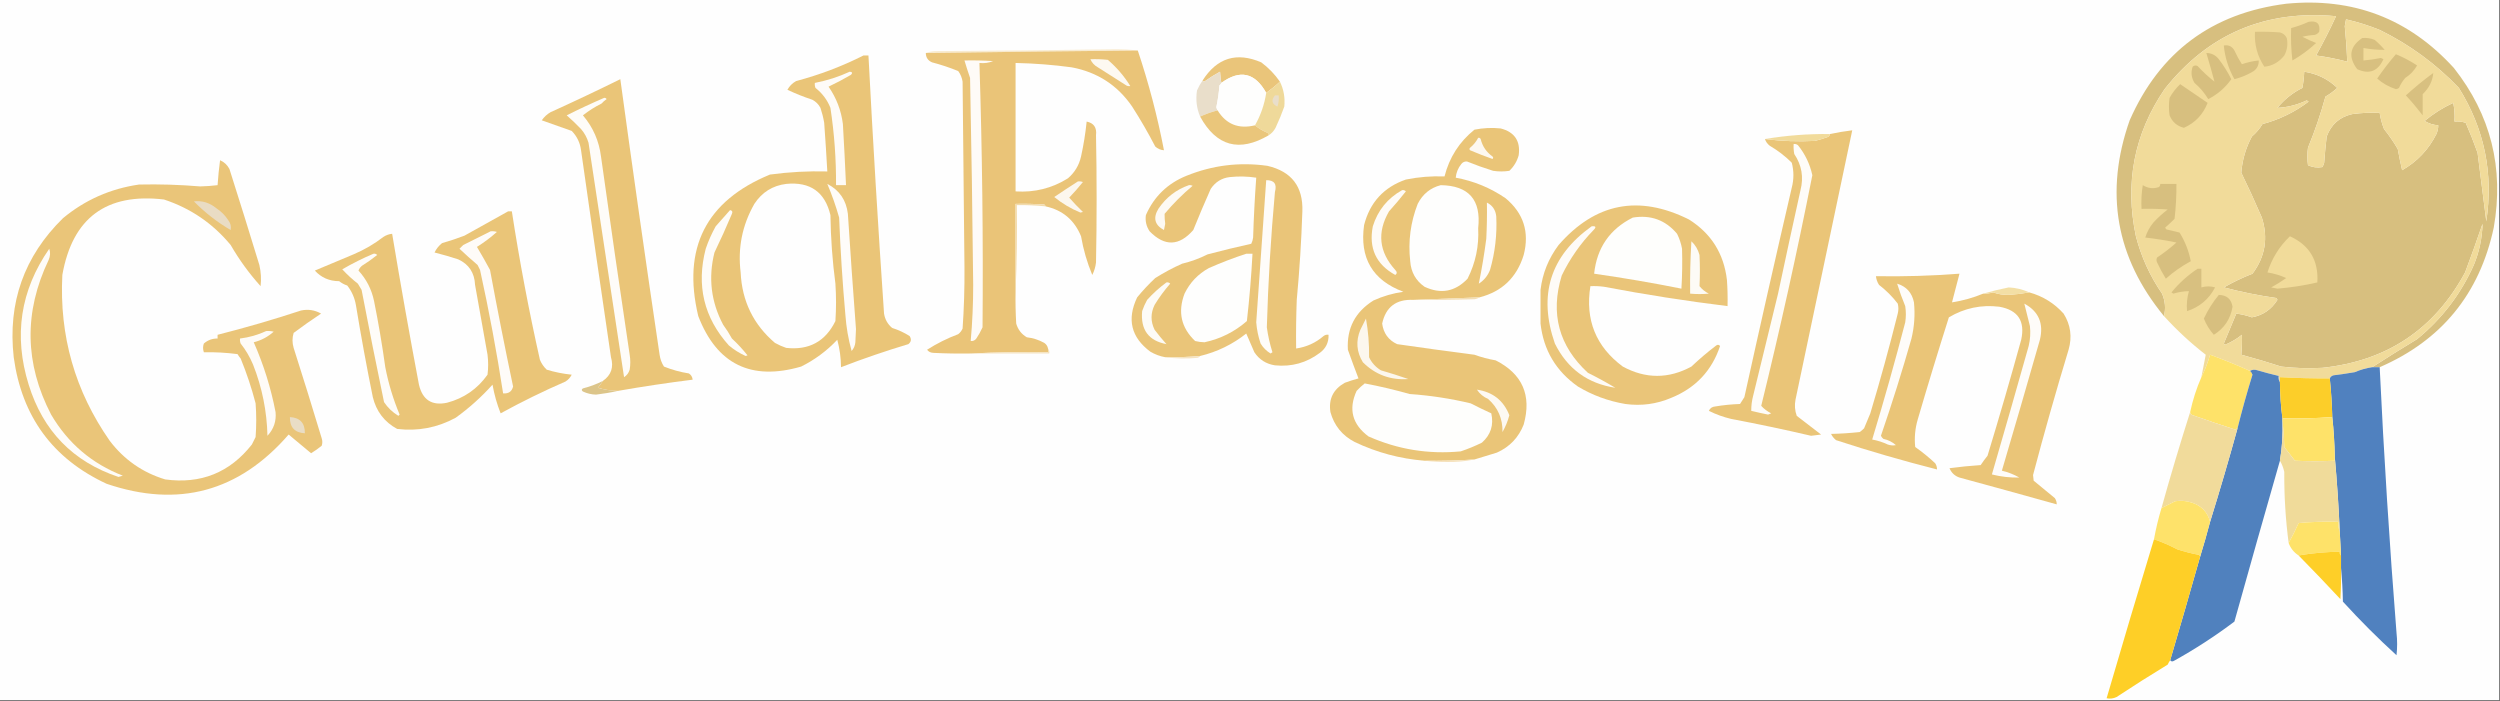 <?xml version="1.0" encoding="UTF-8"?>
<!DOCTYPE svg PUBLIC "-//W3C//DTD SVG 1.1//EN" "http://www.w3.org/Graphics/SVG/1.1/DTD/svg11.dtd">
<svg xmlns="http://www.w3.org/2000/svg" version="1.1" width="2005px" height="562px" style="shape-rendering:geometricPrecision; text-rendering:geometricPrecision; image-rendering:optimizeQuality; fill-rule:evenodd; clip-rule:evenodd" xmlns:xlink="http://www.w3.org/1999/xlink">
<rect width="100%" height="100%" fill="#333333" stroke="none"/>
<g><path style="opacity:1" fill="#fefefe" d="M -0.5,-0.5 C 667.833,-0.5 1336.17,-0.5 2004.5,-0.5C 2004.5,186.833 2004.5,374.167 2004.5,561.5C 1336.17,561.5 667.833,561.5 -0.5,561.5C -0.5,374.167 -0.5,186.833 -0.5,-0.5 Z"/></g>
<g><path style="opacity:1" fill="#d7bf7f" d="M 1908.5,294.5 C 1906.5,294.5 1904.5,294.5 1902.5,294.5C 1914.35,286.832 1926.35,279.332 1938.5,272C 1958.37,255.757 1973.54,235.924 1984,212.5C 1988.39,201.887 1990.72,190.887 1991,179.5C 1986.53,192.576 1981.86,205.576 1977,218.5C 1952.4,264.067 1914.23,289.567 1862.5,295C 1851.48,295.618 1840.48,295.285 1829.5,294C 1818.91,290.533 1808.24,287.367 1797.5,284.5C 1798,279.162 1798.17,273.828 1798,268.5C 1793.95,271.782 1789.45,274.448 1784.5,276.5C 1784.17,276.167 1783.83,275.833 1783.5,275.5C 1786.85,267.468 1790.19,259.468 1793.5,251.5C 1797.77,252.05 1801.94,253.05 1806,254.5C 1814.8,252.887 1821.64,248.22 1826.5,240.5C 1826.29,239.914 1825.96,239.414 1825.5,239C 1811.22,236.977 1797.22,234.144 1783.5,230.5C 1790.89,226.259 1798.56,222.592 1806.5,219.5C 1816.72,205.86 1819.22,190.86 1814,174.5C 1808.75,162.329 1803.25,150.329 1797.5,138.5C 1798.32,128.226 1801.15,118.559 1806,109.5C 1809.49,106.528 1812.32,103.195 1814.5,99.5C 1828.06,95.887 1840.39,89.887 1851.5,81.5C 1851,81.167 1850.5,80.833 1850,80.5C 1842.4,84.102 1834.56,86.102 1826.5,86.5C 1832.03,79.736 1838.7,74.402 1846.5,70.5C 1847.33,66.204 1847.83,61.871 1848,57.5C 1858.27,59.079 1867.1,63.413 1874.5,70.5C 1871.6,73.2 1868.43,75.533 1865,77.5C 1861.19,91.449 1856.53,105.116 1851,118.5C 1850.33,123.167 1850.33,127.833 1851,132.5C 1854.66,134.213 1858.49,134.713 1862.5,134C 1863.19,132.933 1863.69,131.766 1864,130.5C 1864.5,123.484 1865.17,116.484 1866,109.5C 1869.57,99.761 1876.4,93.761 1886.5,91.5C 1893.8,90.503 1901.14,90.169 1908.5,90.5C 1909.15,94.962 1910.32,99.295 1912,103.5C 1916.06,108.558 1919.72,113.892 1923,119.5C 1924.03,125.201 1925.2,130.868 1926.5,136.5C 1938.55,129.613 1947.72,119.946 1954,107.5C 1954.98,105.26 1955.48,102.927 1955.5,100.5C 1951.53,100.231 1947.86,99.064 1944.5,97C 1951.57,91.137 1959.24,86.304 1967.5,82.5C 1968.49,87.456 1968.83,92.456 1968.5,97.5C 1971.57,97.183 1974.57,97.516 1977.5,98.5C 1980.94,106.388 1984.11,114.388 1987,122.5C 1989.33,140.844 1991.67,159.178 1994,177.5C 1999.84,139.029 1992.51,103.363 1972,70.5C 1953.55,51.201 1932.38,35.701 1908.5,24C 1899.72,20.462 1890.72,17.629 1881.5,15.5C 1881.17,17.333 1880.83,19.167 1880.5,21C 1881.47,30.483 1882.14,39.983 1882.5,49.5C 1874.29,47.298 1865.96,45.631 1857.5,44.5C 1863.23,34.203 1868.57,23.703 1873.5,13C 1816.86,7.749 1771.02,27.249 1736,71.5C 1711.61,107.362 1703.94,146.696 1713,189.5C 1717.31,206.107 1724.31,221.441 1734,235.5C 1736.5,241.486 1737,247.486 1735.5,253.5C 1696.86,206.523 1687.69,154.19 1708,96.5C 1732.12,41.736 1773.95,10.57 1833.5,3C 1887.11,-2.249 1931.94,14.918 1968,54.5C 1997.67,92.15 2008.34,134.817 2000,182.5C 1988.62,235.657 1958.12,272.99 1908.5,294.5 Z"/></g>
<g><path style="opacity:1" fill="#f1db9a" d="M 1902.5,294.5 C 1897.67,295.222 1893,296.556 1888.5,298.5C 1882.86,299.465 1877.19,300.298 1871.5,301C 1870.06,301.377 1869.06,302.21 1868.5,303.5C 1855.15,303.547 1841.82,303.214 1828.5,302.5C 1828.5,303.833 1828.5,305.167 1828.5,306.5C 1827.55,305.081 1827.22,303.415 1827.5,301.5C 1821.81,300.16 1816.14,298.66 1810.5,297C 1808.29,296.211 1806.29,296.378 1804.5,297.5C 1793.98,292.772 1783.32,288.439 1772.5,284.5C 1770.69,290.78 1768.35,296.78 1765.5,302.5C 1766.69,296.424 1767.86,290.424 1769,284.5C 1756.98,275.181 1745.82,264.848 1735.5,253.5C 1737,247.486 1736.5,241.486 1734,235.5C 1724.31,221.441 1717.31,206.107 1713,189.5C 1703.94,146.696 1711.61,107.362 1736,71.5C 1771.02,27.249 1816.86,7.749 1873.5,13C 1868.57,23.703 1863.23,34.203 1857.5,44.5C 1865.96,45.631 1874.29,47.298 1882.5,49.5C 1882.14,39.983 1881.47,30.483 1880.5,21C 1880.83,19.167 1881.17,17.333 1881.5,15.5C 1890.72,17.629 1899.72,20.462 1908.5,24C 1932.38,35.701 1953.55,51.201 1972,70.5C 1992.51,103.363 1999.84,139.029 1994,177.5C 1991.67,159.178 1989.33,140.844 1987,122.5C 1984.11,114.388 1980.94,106.388 1977.5,98.5C 1974.57,97.516 1971.57,97.183 1968.5,97.5C 1968.83,92.456 1968.49,87.456 1967.5,82.5C 1959.24,86.304 1951.57,91.137 1944.5,97C 1947.86,99.064 1951.53,100.231 1955.5,100.5C 1955.48,102.927 1954.98,105.26 1954,107.5C 1947.72,119.946 1938.55,129.613 1926.5,136.5C 1925.2,130.868 1924.03,125.201 1923,119.5C 1919.72,113.892 1916.06,108.558 1912,103.5C 1910.32,99.295 1909.15,94.962 1908.5,90.5C 1901.14,90.169 1893.8,90.503 1886.5,91.5C 1876.4,93.761 1869.57,99.761 1866,109.5C 1865.17,116.484 1864.5,123.484 1864,130.5C 1863.69,131.766 1863.19,132.933 1862.5,134C 1858.49,134.713 1854.66,134.213 1851,132.5C 1850.33,127.833 1850.33,123.167 1851,118.5C 1856.53,105.116 1861.19,91.449 1865,77.5C 1868.43,75.533 1871.6,73.2 1874.5,70.5C 1867.1,63.413 1858.27,59.079 1848,57.5C 1847.83,61.871 1847.33,66.204 1846.5,70.5C 1838.7,74.402 1832.03,79.736 1826.5,86.5C 1834.56,86.102 1842.4,84.102 1850,80.5C 1850.5,80.833 1851,81.167 1851.5,81.5C 1840.39,89.887 1828.06,95.887 1814.5,99.5C 1812.32,103.195 1809.49,106.528 1806,109.5C 1801.15,118.559 1798.32,128.226 1797.5,138.5C 1803.25,150.329 1808.75,162.329 1814,174.5C 1819.22,190.86 1816.72,205.86 1806.5,219.5C 1798.56,222.592 1790.89,226.259 1783.5,230.5C 1797.22,234.144 1811.22,236.977 1825.5,239C 1825.96,239.414 1826.29,239.914 1826.5,240.5C 1821.64,248.22 1814.8,252.887 1806,254.5C 1801.94,253.05 1797.77,252.05 1793.5,251.5C 1790.19,259.468 1786.85,267.468 1783.5,275.5C 1783.83,275.833 1784.17,276.167 1784.5,276.5C 1789.45,274.448 1793.95,271.782 1798,268.5C 1798.17,273.828 1798,279.162 1797.5,284.5C 1808.24,287.367 1818.91,290.533 1829.5,294C 1840.48,295.285 1851.48,295.618 1862.5,295C 1914.23,289.567 1952.4,264.067 1977,218.5C 1981.86,205.576 1986.53,192.576 1991,179.5C 1990.72,190.887 1988.39,201.887 1984,212.5C 1973.54,235.924 1958.37,255.757 1938.5,272C 1926.35,279.332 1914.35,286.832 1902.5,294.5 Z"/></g>
<g><path style="opacity:1" fill="#d8c080" d="M 1851.5,17.5 C 1858.16,16.333 1861,18.999 1860,25.5C 1859.1,26.701 1857.93,27.535 1856.5,28C 1853.12,28.176 1849.78,28.676 1846.5,29.5C 1850.06,31.355 1853.72,33.022 1857.5,34.5C 1851.74,39.887 1845.41,44.554 1838.5,48.5C 1837.5,39.859 1837.17,31.192 1837.5,22.5C 1842.38,21.208 1847.05,19.541 1851.5,17.5 Z"/></g>
<g><path style="opacity:1" fill="#dbc383" d="M 1808.5,25.5 C 1815.17,25.334 1821.84,25.5 1828.5,26C 1831.06,26.685 1832.89,28.185 1834,30.5C 1835.04,35.44 1834.37,40.106 1832,44.5C 1827.69,49.914 1822.36,52.914 1816,53.5C 1810.38,45.026 1807.88,35.693 1808.5,25.5 Z"/></g>
<g><path style="opacity:1" fill="#d8c080" d="M 1894.5,30.5 C 1897.98,30.184 1901.31,30.684 1904.5,32C 1907.39,34.43 1910.05,37.097 1912.5,40C 1906.81,40.022 1901.14,39.522 1895.5,38.5C 1895.5,41.833 1895.5,45.167 1895.5,48.5C 1900.2,48.114 1904.87,47.447 1909.5,46.5C 1910.17,46.833 1910.83,47.167 1911.5,47.5C 1907.11,57.199 1900.11,59.866 1890.5,55.5C 1883.09,45.707 1884.42,37.374 1894.5,30.5 Z"/></g>
<g><path style="opacity:1" fill="#d8c080" d="M 1783.5,36.5 C 1787.27,35.822 1790.11,37.156 1792,40.5C 1793.77,44.387 1795.77,48.053 1798,51.5C 1802.4,49.975 1806.9,48.975 1811.5,48.5C 1811.65,52.025 1810.32,54.859 1807.5,57C 1802.65,59.95 1797.48,62.116 1792,63.5C 1787.2,54.946 1784.37,45.946 1783.5,36.5 Z"/></g>
<g><path style="opacity:1" fill="#f8ebd0" d="M 912.5,40.5 C 855.824,41.038 799.158,41.704 742.5,42.5C 744.631,41.686 746.964,41.186 749.5,41C 797.837,40.739 846.17,40.239 894.5,39.5C 900.676,39.501 906.676,39.834 912.5,40.5 Z"/></g>
<g><path style="opacity:1" fill="#eac478" d="M 912.5,40.5 C 921.267,66.656 928.267,93.322 933.5,120.5C 930.821,120.327 928.487,119.327 926.5,117.5C 920.789,106.488 914.622,95.821 908,85.5C 896.279,68.376 880.113,57.876 859.5,54C 844.57,51.977 829.57,50.811 814.5,50.5C 814.5,84.833 814.5,119.167 814.5,153.5C 829.736,154.491 843.736,150.991 856.5,143C 861.913,138.345 865.413,132.512 867,125.5C 869.042,116.247 870.542,106.914 871.5,97.5C 877.267,98.684 879.767,102.35 879,108.5C 879.667,142.5 879.667,176.5 879,210.5C 878.605,214.019 877.605,217.352 876,220.5C 871.836,210.533 868.836,200.199 867,189.5C 861.639,176.426 852.139,168.426 838.5,165.5C 838.389,164.883 838.056,164.383 837.5,164C 829.841,163.5 822.174,163.334 814.5,163.5C 814.5,186.833 814.5,210.167 814.5,233.5C 814.334,242.173 814.5,250.84 815,259.5C 816.406,264.333 819.24,267.999 823.5,270.5C 828.479,271.077 833.146,272.577 837.5,275C 839.141,276.129 840.141,277.629 840.5,279.5C 840.5,280.5 840.5,281.5 840.5,282.5C 819.66,282.169 798.993,282.503 778.5,283.5C 768.494,283.666 758.494,283.5 748.5,283C 746.381,282.902 744.714,282.069 743.5,280.5C 751.35,275.486 759.683,271.32 768.5,268C 770.049,266.786 771.215,265.286 772,263.5C 773.137,247.217 773.637,230.884 773.5,214.5C 772.955,164.834 772.455,115.167 772,65.5C 771.521,62.376 770.354,59.543 768.5,57C 761.697,54.212 754.697,51.879 747.5,50C 744.211,48.59 742.544,46.09 742.5,42.5C 799.158,41.704 855.824,41.038 912.5,40.5 Z"/></g>
<g><path style="opacity:1" fill="#d7bf7f" d="M 1769.5,42.5 C 1773.62,42.56 1776.95,44.227 1779.5,47.5C 1783.33,52.497 1786.67,57.83 1789.5,63.5C 1784.67,70.339 1778.5,75.672 1771,79.5C 1768.03,74.53 1764.36,70.196 1760,66.5C 1757.45,62.394 1756.95,58.061 1758.5,53.5C 1759.72,52.386 1761.06,52.219 1762.5,53C 1766.7,57.534 1771.2,61.701 1776,65.5C 1773.97,57.885 1771.8,50.218 1769.5,42.5 Z"/></g>
<g><path style="opacity:1" fill="#eac578" d="M 692.5,44.5 C 693.833,44.5 695.167,44.5 696.5,44.5C 700.097,113.529 704.264,182.529 709,251.5C 709.742,256.151 711.908,259.984 715.5,263C 720.453,264.57 725.12,266.737 729.5,269.5C 731.139,272.04 730.806,274.207 728.5,276C 710.215,281.484 692.215,287.65 674.5,294.5C 674.434,287.035 673.434,279.702 671.5,272.5C 663.101,281.402 653.435,288.568 642.5,294C 602.4,305.636 574.9,292.136 560,253.5C 547.003,198.991 566.169,161.158 617.5,140C 632.764,137.931 648.097,137.098 663.5,137.5C 662.788,124.501 661.954,111.501 661,98.5C 660.313,94.42 659.313,90.42 658,86.5C 656.5,83.667 654.333,81.5 651.5,80C 644.565,77.695 637.899,75.029 631.5,72C 633.154,69.013 635.487,66.679 638.5,65C 657.328,60.007 675.328,53.173 692.5,44.5 Z"/></g>
<g><path style="opacity:1" fill="#d7bf7f" d="M 1921.5,43.5 C 1927.45,45.93 1933.11,48.93 1938.5,52.5C 1936.19,56.642 1933.02,59.976 1929,62.5C 1926.94,64.901 1925.27,67.567 1924,70.5C 1923.28,71.058 1922.44,71.392 1921.5,71.5C 1915.86,69.676 1910.86,66.843 1906.5,63C 1911.14,56.217 1916.14,49.717 1921.5,43.5 Z"/></g>
<g><path style="opacity:1" fill="#eac57a" d="M 1026.5,65.5 C 1023.06,68.729 1019.39,71.729 1015.5,74.5C 1006.47,58.242 994.472,55.575 979.5,66.5C 978.987,63.603 978.654,60.603 978.5,57.5C 974.332,59.75 970.332,62.25 966.5,65C 965.563,65.692 964.897,65.525 964.5,64.5C 976.107,46.358 991.773,41.524 1011.5,50C 1017.38,54.374 1022.38,59.541 1026.5,65.5 Z"/></g>
<g><path style="opacity:1" fill="#fefbf7" d="M 773.5,48.5 C 781.174,48.334 788.841,48.5 796.5,49C 793.042,50.416 789.375,50.916 785.5,50.5C 787.752,121.141 788.585,191.808 788,262.5C 786.583,265.67 784.916,268.67 783,271.5C 781.89,273.037 780.39,273.703 778.5,273.5C 779.847,258.535 780.514,243.535 780.5,228.5C 779.946,173.161 779.113,117.828 778,62.5C 776.393,57.846 774.893,53.179 773.5,48.5 Z"/></g>
<g><path style="opacity:1" fill="#fdf9f1" d="M 874.5,47.5 C 879.179,47.334 883.845,47.501 888.5,48C 895.623,54.117 901.623,61.117 906.5,69C 905.092,69.315 903.759,68.982 902.5,68C 895.167,63.333 887.833,58.667 880.5,54C 877.706,52.465 875.706,50.298 874.5,47.5 Z"/></g>
<g><path style="opacity:1" fill="#e9deca" d="M 979.5,66.5 C 979.217,67.289 978.717,67.956 978,68.5C 977.531,74.392 976.697,80.226 975.5,86C 975.743,86.902 976.077,87.735 976.5,88.5C 971.546,89.814 966.88,91.481 962.5,93.5C 959.687,86.877 958.854,79.877 960,72.5C 961.26,69.641 962.76,66.974 964.5,64.5C 964.897,65.525 965.563,65.692 966.5,65C 970.332,62.25 974.332,59.75 978.5,57.5C 978.654,60.603 978.987,63.603 979.5,66.5 Z"/></g>
<g><path style="opacity:1" fill="#fefbf7" d="M 681.5,57.5 C 683.549,57.706 683.883,58.539 682.5,60C 676.627,63.436 670.627,66.603 664.5,69.5C 670.793,78.542 674.626,88.542 676,99.5C 676.953,115.832 677.787,132.166 678.5,148.5C 675.833,148.5 673.167,148.5 670.5,148.5C 670.632,127.7 669.132,107.033 666,86.5C 663.46,80.094 659.46,74.76 654,70.5C 653.51,69.207 653.343,67.873 653.5,66.5C 663.268,64.603 672.601,61.603 681.5,57.5 Z"/></g>
<g><path style="opacity:1" fill="#fefefd" d="M 1015.5,74.5 C 1014.08,83.762 1011.08,92.429 1006.5,100.5C 993.365,103.69 983.365,99.69 976.5,88.5C 976.077,87.735 975.743,86.902 975.5,86C 976.697,80.226 977.531,74.392 978,68.5C 978.717,67.956 979.217,67.289 979.5,66.5C 994.472,55.575 1006.47,58.242 1015.5,74.5 Z"/></g>
<g><path style="opacity:1" fill="#d8c080" d="M 1951.5,58.5 C 1950.94,64.953 1948.11,70.619 1943,75.5C 1942.93,81.171 1942.93,86.838 1943,92.5C 1938.73,86.941 1934.23,81.608 1929.5,76.5C 1936.59,70.069 1943.92,64.069 1951.5,58.5 Z"/></g>
<g><path style="opacity:1" fill="#eac578" d="M 495.5,313.5 C 490.063,313.38 484.73,312.546 479.5,311C 480.965,309.226 482.298,307.392 483.5,305.5C 490.168,300.887 492.335,294.554 490,286.5C 481.836,231.19 473.836,175.857 466,120.5C 465.211,114.444 462.711,109.277 458.5,105C 450.485,102.092 442.485,99.259 434.5,96.5C 436.356,93.81 438.689,91.644 441.5,90C 460.365,81.442 479.032,72.608 497.5,63.5C 507.564,137.218 518.064,210.885 529,284.5C 529.489,287.982 530.655,291.149 532.5,294C 538.944,296.576 545.611,298.409 552.5,299.5C 554.297,300.695 555.297,302.362 555.5,304.5C 535.418,307.01 515.418,310.01 495.5,313.5 Z"/></g>
<g><path style="opacity:1" fill="#efd99a" d="M 1026.5,65.5 C 1029.55,71.742 1030.72,78.409 1030,85.5C 1027.94,91.281 1025.61,96.947 1023,102.5C 1021.67,104.996 1019.84,106.996 1017.5,108.5C 1017.63,107.624 1017.3,106.957 1016.5,106.5C 1012.77,104.977 1009.44,102.977 1006.5,100.5C 1011.08,92.429 1014.08,83.762 1015.5,74.5C 1019.39,71.729 1023.06,68.729 1026.5,65.5 Z"/></g>
<g><path style="opacity:1" fill="#d7bf7f" d="M 1748.5,67.5 C 1755.88,72.504 1763.21,77.504 1770.5,82.5C 1766.86,91.839 1760.52,98.505 1751.5,102.5C 1745.97,101.137 1742.14,97.804 1740,92.5C 1739.33,87.833 1739.33,83.167 1740,78.5C 1742.28,74.386 1745.12,70.72 1748.5,67.5 Z"/></g>
<g><path style="opacity:1" fill="#e9deca" d="M 1022.5,76.5 C 1023.5,76.5 1024.5,76.5 1025.5,76.5C 1025.82,79.572 1025.48,82.572 1024.5,85.5C 1020.01,83.409 1019.35,80.409 1022.5,76.5 Z"/></g>
<g><path style="opacity:1" fill="#fefcf8" d="M 484.5,78.5 C 485.376,78.369 486.043,78.703 486.5,79.5C 485.019,80.48 483.685,81.647 482.5,83C 477.162,85.667 472.162,88.834 467.5,92.5C 475.602,102.04 480.435,113.04 482,125.5C 489.407,178.537 497.074,231.537 505,284.5C 505.667,288.5 505.667,292.5 505,296.5C 504.218,299.076 502.718,301.076 500.5,302.5C 490.971,239.947 481.471,177.281 472,114.5C 470.777,110.385 468.777,106.718 466,103.5C 462.318,99.651 458.485,95.984 454.5,92.5C 464.358,87.535 474.358,82.868 484.5,78.5 Z"/></g>
<g><path style="opacity:1" fill="#eac67b" d="M 976.5,88.5 C 983.365,99.69 993.365,103.69 1006.5,100.5C 1009.44,102.977 1012.77,104.977 1016.5,106.5C 1017.3,106.957 1017.63,107.624 1017.5,108.5C 993.907,122.3 975.574,117.3 962.5,93.5C 966.88,91.481 971.546,89.814 976.5,88.5 Z"/></g>
<g><path style="opacity:1" fill="#eac578" d="M 1186.5,238.5 C 1168.68,239.098 1151.01,239.765 1133.5,240.5C 1119.71,239.875 1111.38,246.208 1108.5,259.5C 1109.56,267.296 1113.56,272.796 1120.5,276C 1141.24,279.008 1161.91,281.841 1182.5,284.5C 1188.01,286.501 1193.67,288.001 1199.5,289C 1221.03,299.896 1228.53,317.063 1222,340.5C 1217.89,350.939 1210.73,358.439 1200.5,363C 1194.38,364.857 1188.38,366.69 1182.5,368.5C 1169.19,369.358 1155.85,369.691 1142.5,369.5C 1122.9,367.933 1104.23,362.933 1086.5,354.5C 1076.5,349.331 1070,341.331 1067,330.5C 1065.4,320.076 1069.23,312.243 1078.5,307C 1082.13,305.644 1085.8,304.477 1089.5,303.5C 1086.57,295.881 1083.74,288.214 1081,280.5C 1080,263.34 1086.83,250.173 1101.5,241C 1109.15,237.513 1117.15,235.18 1125.5,234C 1100.78,224.756 1090.28,206.923 1094,180.5C 1098.68,162.276 1109.84,150.11 1127.5,144C 1137.73,141.926 1148.06,141.093 1158.5,141.5C 1162.36,126.262 1170.36,113.762 1182.5,104C 1189.45,102.603 1196.45,102.27 1203.5,103C 1214.7,105.896 1219.53,113.062 1218,124.5C 1216.65,129.38 1214.15,133.547 1210.5,137C 1206.17,137.667 1201.83,137.667 1197.5,137C 1190.39,134.796 1183.39,132.296 1176.5,129.5C 1174.63,129.39 1173.13,130.056 1172,131.5C 1169.38,134.729 1167.88,138.396 1167.5,142.5C 1182.02,145.173 1195.36,150.673 1207.5,159C 1221.92,171.03 1226.75,186.196 1222,204.5C 1216.44,222.566 1204.6,233.899 1186.5,238.5 Z"/></g>
<g><path style="opacity:1" fill="#eac578" d="M 1415.5,111.5 C 1428.77,113.219 1442.1,113.719 1455.5,113C 1458.89,112.202 1462.23,111.202 1465.5,110C 1466.76,109.583 1467.42,108.75 1467.5,107.5C 1473.46,106.242 1479.46,105.242 1485.5,104.5C 1470.4,176.496 1455.23,248.496 1440,320.5C 1439.13,324.956 1439.47,329.289 1441,333.5C 1447.51,338.592 1454.01,343.592 1460.5,348.5C 1457.83,348.833 1455.17,349.167 1452.5,349.5C 1431.29,344.558 1409.96,340.058 1388.5,336C 1382.23,334.523 1376.23,332.356 1370.5,329.5C 1371.47,327.364 1373.14,326.197 1375.5,326C 1382.12,324.892 1388.78,324.225 1395.5,324C 1396.67,322.167 1397.83,320.333 1399,318.5C 1411.36,262.409 1424.02,206.409 1437,150.5C 1438.74,143.796 1438.74,137.129 1437,130.5C 1431.74,125.235 1425.9,120.735 1419.5,117C 1417.54,115.549 1416.2,113.716 1415.5,111.5 Z"/></g>
<g><path style="opacity:1" fill="#f1db9b" d="M 1467.5,107.5 C 1467.42,108.75 1466.76,109.583 1465.5,110C 1462.23,111.202 1458.89,112.202 1455.5,113C 1442.1,113.719 1428.77,113.219 1415.5,111.5C 1432.57,108.634 1449.9,107.301 1467.5,107.5 Z"/></g>
<g><path style="opacity:1" fill="#fdf8f0" d="M 1185.5,110.5 C 1186.38,110.369 1187.04,110.702 1187.5,111.5C 1188.92,117.344 1192.09,122.011 1197,125.5C 1197.67,126.167 1197.67,126.833 1197,127.5C 1190.92,125.363 1184.92,123.029 1179,120.5C 1178.33,119.833 1178.33,119.167 1179,118.5C 1181.78,116.229 1183.95,113.563 1185.5,110.5 Z"/></g>
<g><path style="opacity:1" fill="#fefcf8" d="M 1438.5,115.5 C 1439.82,115.33 1440.99,115.663 1442,116.5C 1447.7,123.571 1451.53,131.571 1453.5,140.5C 1441.24,202.493 1427.57,264.16 1412.5,325.5C 1414.73,327.963 1417.4,329.963 1420.5,331.5C 1419.67,331.833 1418.83,332.167 1418,332.5C 1413.45,331.591 1408.95,330.591 1404.5,329.5C 1404.48,325.44 1404.98,321.44 1406,317.5C 1412.67,290.126 1419.34,262.793 1426,235.5C 1431.87,207.805 1437.87,180.138 1444,152.5C 1446.66,142.121 1444.99,132.454 1439,123.5C 1438.5,120.854 1438.34,118.187 1438.5,115.5 Z"/></g>
<g><path style="opacity:1" fill="#eac579" d="M 176.5,128.5 C 179.764,129.927 182.264,132.261 184,135.5C 192.151,161.097 200.151,186.764 208,212.5C 209.299,218.119 209.632,223.786 209,229.5C 199.84,219.34 191.84,208.34 185,196.5C 170.691,179.195 152.858,167.028 131.5,160C 85.255,154.588 58.089,174.755 50,220.5C 47.493,269.297 60.16,313.631 88,353.5C 99.523,368.671 114.356,379.004 132.5,384.5C 161.101,388.361 184.268,379.028 202,356.5C 203,354.5 204,352.5 205,350.5C 205.667,341.5 205.667,332.5 205,323.5C 201.798,311.227 197.798,299.227 193,287.5C 192.044,286.421 191.211,285.255 190.5,284C 181.537,282.835 172.537,282.335 163.5,282.5C 162.637,280.105 162.637,277.771 163.5,275.5C 166.661,272.752 170.327,271.419 174.5,271.5C 174.5,270.5 174.5,269.5 174.5,268.5C 197.159,262.756 219.492,256.256 241.5,249C 247.222,247.834 252.556,248.667 257.5,251.5C 250.051,256.44 242.718,261.606 235.5,267C 234.302,270.942 234.302,274.942 235.5,279C 243.197,303.092 250.697,327.258 258,351.5C 258.667,353.5 258.667,355.5 258,357.5C 255.305,359.694 252.472,361.694 249.5,363.5C 243.5,358.5 237.5,353.5 231.5,348.5C 191.682,394.384 143.016,407.55 85.5,388C 42.347,367.95 17.514,334.117 11,286.5C 6.127,242.778 19.293,205.611 50.5,175C 68.205,160.319 88.538,151.319 111.5,148C 127.852,147.634 144.185,148.134 160.5,149.5C 165.201,149.408 169.868,149.075 174.5,148.5C 174.948,141.81 175.615,135.143 176.5,128.5 Z"/></g>
<g><path style="opacity:1" fill="#eac579" d="M 962.5,285.5 C 953.191,286.317 943.857,286.65 934.5,286.5C 930.213,285.7 926.213,284.2 922.5,282C 907.13,270.526 903.63,256.026 912,238.5C 916.439,233.058 921.272,227.891 926.5,223C 933.405,218.652 940.571,214.818 948,211.5C 955.148,209.785 961.982,207.285 968.5,204C 980.112,200.924 991.779,198.091 1003.5,195.5C 1004.3,193.922 1004.8,192.256 1005,190.5C 1005.5,174.473 1006.33,158.473 1007.5,142.5C 1000.54,141.447 993.536,141.28 986.5,142C 979.925,142.711 974.759,145.878 971,151.5C 966.138,162.418 961.472,173.418 957,184.5C 945.672,197.473 934.005,197.806 922,185.5C 919.335,181.514 918.335,177.181 919,172.5C 925.536,157.632 936.369,147.132 951.5,141C 972.444,132.507 994.111,129.84 1016.5,133C 1035.84,137.501 1045.17,149.668 1044.5,169.5C 1043.71,193.212 1042.21,216.879 1040,240.5C 1039.5,253.496 1039.33,266.496 1039.5,279.5C 1047.85,278.278 1055.18,274.945 1061.5,269.5C 1062.69,268.571 1064.02,268.238 1065.5,268.5C 1065.71,274.573 1063.38,279.407 1058.5,283C 1047.87,290.993 1035.87,294.327 1022.5,293C 1015.42,291.903 1009.92,288.403 1006,282.5C 1003.83,277.495 1001.66,272.495 999.5,267.5C 988.455,276.227 976.122,282.227 962.5,285.5 Z"/></g>
<g><path style="opacity:1" fill="#fefcf9" d="M 1015.5,144.5 C 1021.92,144.422 1024.25,147.588 1022.5,154C 1019.21,190.117 1017.04,226.284 1016,262.5C 1016.93,269.304 1018.43,275.971 1020.5,282.5C 1020,282.833 1019.5,283.167 1019,283.5C 1015.68,281.512 1013.01,278.846 1011,275.5C 1009.13,269.978 1007.96,264.311 1007.5,258.5C 1010.17,220.483 1012.83,182.483 1015.5,144.5 Z"/></g>
<g><path style="opacity:1" fill="#fefefe" d="M 630.5,147.5 C 649.744,145.606 661.577,153.94 666,172.5C 666.26,190.91 667.593,209.244 670,227.5C 670.667,237.5 670.667,247.5 670,257.5C 661.965,273.862 648.798,281.028 630.5,279C 627.382,277.941 624.382,276.608 621.5,275C 604.238,260.305 595.071,241.472 594,218.5C 591.589,198.919 595.255,180.585 605,163.5C 611.115,154.191 619.615,148.858 630.5,147.5 Z"/></g>
<g><path style="opacity:1" fill="#fcf7ee" d="M 864.5,145.5 C 865.873,145.343 867.207,145.51 868.5,146C 865.019,150.315 861.353,154.482 857.5,158.5C 861.04,162.538 864.706,166.371 868.5,170C 867.833,170.167 867.167,170.333 866.5,170.5C 858.789,167.32 851.789,163.153 845.5,158C 851.848,153.693 858.182,149.527 864.5,145.5 Z"/></g>
<g><path style="opacity:1" fill="#fefcf9" d="M 663.5,147.5 C 673.165,152.456 678.665,160.456 680,171.5C 681.985,202.34 684.152,233.173 686.5,264C 686.333,267.5 686.167,271 686,274.5C 685.751,277.177 684.751,279.51 683,281.5C 680.362,272.008 678.696,262.342 678,252.5C 675.672,226.544 674.005,200.544 673,174.5C 670.386,165.279 667.219,156.279 663.5,147.5 Z"/></g>
<g><path style="opacity:1" fill="#d7bf7f" d="M 1732.5,147.5 C 1736.83,147.5 1741.17,147.5 1745.5,147.5C 1745.57,156.862 1745.07,166.196 1744,175.5C 1741.55,177.959 1739.05,180.292 1736.5,182.5C 1736.71,183.086 1737.04,183.586 1737.5,184C 1741.05,184.784 1744.55,185.617 1748,186.5C 1752.46,193.73 1755.46,201.396 1757,209.5C 1749.78,213.388 1743.11,218.055 1737,223.5C 1734.41,219.326 1732.08,214.993 1730,210.5C 1729.33,209.167 1729.33,207.833 1730,206.5C 1735.48,202.852 1740.64,198.852 1745.5,194.5C 1737.22,192.794 1728.89,191.461 1720.5,190.5C 1721.86,186.118 1724.03,182.118 1727,178.5C 1730.55,174.65 1734.38,171.15 1738.5,168C 1731.51,167.5 1724.51,167.334 1717.5,167.5C 1717.17,161.132 1717.5,154.798 1718.5,148.5C 1722.71,151.093 1727.04,151.593 1731.5,150C 1732.25,149.329 1732.59,148.496 1732.5,147.5 Z"/></g>
<g><path style="opacity:1" fill="#fefefd" d="M 1155.5,148.5 C 1178.02,148.866 1188.02,160.366 1185.5,183C 1186.24,197.276 1183.41,210.776 1177,223.5C 1167.08,233.928 1155.58,236.095 1142.5,230C 1135.45,225.077 1131.62,218.244 1131,209.5C 1129.23,193.645 1131.23,178.312 1137,163.5C 1141.05,155.592 1147.22,150.592 1155.5,148.5 Z"/></g>
<g><path style="opacity:1" fill="#fdfaf3" d="M 953.5,148.5 C 954.552,148.351 955.552,148.517 956.5,149C 948.333,155.833 940.833,163.333 934,171.5C 933.96,174.124 934.127,176.791 934.5,179.5C 934.167,181.167 933.833,182.833 933.5,184.5C 926.088,180.506 924.588,174.84 929,167.5C 935.164,158.363 943.33,152.029 953.5,148.5 Z"/></g>
<g><path style="opacity:1" fill="#fefbf7" d="M 1124.5,152.5 C 1125.68,152.281 1126.68,152.614 1127.5,153.5C 1123.19,158.98 1118.69,164.313 1114,169.5C 1104.25,186.382 1105.92,202.049 1119,216.5C 1120.54,218.089 1120.54,219.423 1119,220.5C 1103.6,212.029 1097.6,199.029 1101,181.5C 1105,168.676 1112.83,159.009 1124.5,152.5 Z"/></g>
<g><path style="opacity:1" fill="#e9dcc4" d="M 155.5,161.5 C 162.089,160.735 168.089,162.569 173.5,167C 177.333,169.5 180.5,172.667 183,176.5C 184.885,178.914 185.552,181.581 185,184.5C 174.146,178.146 164.312,170.479 155.5,161.5 Z"/></g>
<g><path style="opacity:1" fill="#fefcfa" d="M 1192.5,162.5 C 1196.94,164.682 1199.44,168.349 1200,173.5C 1200.71,188.121 1199.05,202.454 1195,216.5C 1193.17,221.165 1190.17,224.832 1186,227.5C 1188.42,215.641 1190.42,203.641 1192,191.5C 1192.5,181.839 1192.67,172.172 1192.5,162.5 Z"/></g>
<g><path style="opacity:1" fill="#eac579" d="M 1235.5,259.5 C 1235.5,250.5 1235.5,241.5 1235.5,232.5C 1237.07,219.312 1241.9,207.312 1250,196.5C 1279.4,162.782 1314.23,155.949 1354.5,176C 1372.36,187.205 1382.53,203.372 1385,224.5C 1385.5,231.492 1385.67,238.492 1385.5,245.5C 1352.35,241.419 1319.35,236.252 1286.5,230C 1282.85,229.501 1279.18,229.335 1275.5,229.5C 1271.19,256.45 1279.86,277.95 1301.5,294C 1319.86,303.924 1338.19,303.924 1356.5,294C 1362.87,287.958 1369.54,282.292 1376.5,277C 1377.64,276.251 1378.64,276.417 1379.5,277.5C 1372.91,297.262 1359.91,311.095 1340.5,319C 1328.67,324.078 1316.34,325.745 1303.5,324C 1289.81,321.664 1277.14,316.997 1265.5,310C 1247.89,297.608 1237.89,280.774 1235.5,259.5 Z"/></g>
<g><path style="opacity:1" fill="#fefcf8" d="M 585.5,168.5 C 587.225,168.843 587.725,169.843 587,171.5C 582.586,181.991 577.919,192.325 573,202.5C 567.91,222.793 570.244,242.126 580,260.5C 582.596,264.03 584.929,267.697 587,271.5C 591.534,275.699 595.701,280.199 599.5,285C 599,285.167 598.5,285.333 598,285.5C 593.095,283.298 588.595,280.465 584.5,277C 564.499,254.701 558.333,228.867 566,199.5C 568.117,193.264 570.784,187.264 574,181.5C 577.831,177.176 581.664,172.842 585.5,168.5 Z"/></g>
<g><path style="opacity:1" fill="#eac578" d="M 407.5,169.5 C 408.5,169.5 409.5,169.5 410.5,169.5C 416.651,209.421 424.151,249.087 433,288.5C 434.248,291.579 436.081,294.246 438.5,296.5C 445.032,298.473 451.698,299.806 458.5,300.5C 457.359,302.808 455.692,304.641 453.5,306C 435.767,313.7 418.434,322.2 401.5,331.5C 398.568,324.111 396.401,316.445 395,308.5C 386.061,318.444 376.228,327.278 365.5,335C 350.801,343.01 335.134,346.01 318.5,344C 308.31,338.459 301.81,329.959 299,318.5C 294.035,294.078 289.535,269.578 285.5,245C 284.51,239.014 282.177,233.681 278.5,229C 276.132,228.21 273.966,227.044 272,225.5C 264.162,225.492 257.662,222.659 252.5,217C 262.862,212.656 273.195,208.323 283.5,204C 292.156,200.343 300.156,195.676 307.5,190C 309.65,188.589 311.984,187.755 314.5,187.5C 321.233,227.899 328.4,268.233 336,308.5C 338.858,320.71 346.358,325.543 358.5,323C 372.072,319.424 382.905,311.924 391,300.5C 391.667,295.167 391.667,289.833 391,284.5C 387.668,265.842 384.334,247.176 381,228.5C 380.583,218.799 376.083,211.966 367.5,208C 361.227,205.955 354.894,204.121 348.5,202.5C 349.93,199.567 351.93,197.067 354.5,195C 360.622,193.247 366.622,191.247 372.5,189C 384.366,182.411 396.032,175.911 407.5,169.5 Z"/></g>
<g><path style="opacity:1" fill="#fefefc" d="M 1309.5,174.5 C 1323.93,172.152 1335.76,176.486 1345,187.5C 1346.91,191.315 1348.24,195.315 1349,199.5C 1349.31,210.169 1349.15,220.836 1348.5,231.5C 1325.29,226.859 1301.96,222.859 1278.5,219.5C 1280.69,198.763 1291.02,183.763 1309.5,174.5 Z"/></g>
<g><path style="opacity:1" fill="#fefbf7" d="M 1276.5,181.5 C 1279.91,181.125 1280.41,182.125 1278,184.5C 1267.55,195.286 1259.05,207.453 1252.5,221C 1243.19,251.498 1250.19,277.498 1273.5,299C 1280.97,302.706 1288.3,306.706 1295.5,311C 1273.26,307.614 1257.09,295.781 1247,275.5C 1233.47,236.602 1243.3,205.268 1276.5,181.5 Z"/></g>
<g><path style="opacity:1" fill="#fefbf8" d="M 393.5,185.5 C 395.199,185.34 396.866,185.506 398.5,186C 393.494,190.496 388.16,194.496 382.5,198C 386.12,204.069 389.62,210.236 393,216.5C 398.795,247.773 404.961,278.94 411.5,310C 410.5,314.016 407.833,315.85 403.5,315.5C 398.392,282.309 392.226,249.309 385,216.5C 384.333,215.167 383.667,213.833 383,212.5C 378.031,208.274 373.198,203.941 368.5,199.5C 369.5,198.5 370.5,197.5 371.5,196.5C 378.939,192.78 386.273,189.114 393.5,185.5 Z"/></g>
<g><path style="opacity:1" fill="#f1db9a" d="M 1836.5,189.5 C 1852.25,196.645 1859.58,208.979 1858.5,226.5C 1847.97,228.938 1837.3,230.605 1826.5,231.5C 1824.83,231.167 1823.17,230.833 1821.5,230.5C 1825.63,228.265 1829.63,225.765 1833.5,223C 1828.75,220.805 1823.75,219.305 1818.5,218.5C 1822.01,207.318 1828.01,197.652 1836.5,189.5 Z"/></g>
<g><path style="opacity:1" fill="#fdfbf6" d="M 1356.5,193.5 C 1359.66,196.475 1361.83,200.142 1363,204.5C 1363.41,212.853 1363.41,221.187 1363,229.5C 1365.07,232.07 1367.57,234.07 1370.5,235.5C 1365.56,235.959 1360.56,235.959 1355.5,235.5C 1355.32,221.482 1355.66,207.482 1356.5,193.5 Z"/></g>
<g><path style="opacity:1" fill="#f2dbac" d="M 838.5,165.5 C 830.858,164.737 823.191,164.403 815.5,164.5C 815.831,187.673 815.498,210.673 814.5,233.5C 814.5,210.167 814.5,186.833 814.5,163.5C 822.174,163.334 829.841,163.5 837.5,164C 838.056,164.383 838.389,164.883 838.5,165.5 Z"/></g>
<g><path style="opacity:1" fill="#fefcf8" d="M 39.5,199.5 C 40.518,202.377 40.351,205.377 39,208.5C 19.05,250.198 19.717,291.532 41,332.5C 54.51,355.513 73.677,371.846 98.5,381.5C 97.333,381.833 96.167,382.167 95,382.5C 58.493,370.267 34.493,345.601 23,308.5C 10.799,269.286 16.299,232.952 39.5,199.5 Z"/></g>
<g><path style="opacity:1" fill="#fefefd" d="M 999.5,203.5 C 1001.17,203.5 1002.83,203.5 1004.5,203.5C 1003.55,221.594 1002.05,239.594 1000,257.5C 990.144,266.095 978.81,271.761 966,274.5C 963.443,274.445 960.943,274.112 958.5,273.5C 947.273,262.852 944.439,250.185 950,235.5C 954.334,226.588 960.834,219.754 969.5,215C 979.436,210.604 989.436,206.77 999.5,203.5 Z"/></g>
<g><path style="opacity:1" fill="#fefcf8" d="M 299.5,203.5 C 300.675,203.281 301.675,203.614 302.5,204.5C 298.676,207.579 294.676,210.412 290.5,213C 289.101,214.062 288.101,215.395 287.5,217C 293.896,223.958 298.063,232.125 300,241.5C 303.54,259.074 306.54,276.741 309,294.5C 311.527,307.579 315.36,320.246 320.5,332.5C 320.167,332.833 319.833,333.167 319.5,333.5C 314.856,330.69 311.023,327.023 308,322.5C 301.743,292.548 295.743,262.548 290,232.5C 289,230.833 288,229.167 287,227.5C 282.469,223.966 278.303,220.132 274.5,216C 282.588,211.289 290.921,207.123 299.5,203.5 Z"/></g>
<g><path style="opacity:1" fill="#d8c080" d="M 1762.5,215.5 C 1763.5,215.5 1764.5,215.5 1765.5,215.5C 1765.5,220.5 1765.5,225.5 1765.5,230.5C 1769.18,229.414 1772.84,229.414 1776.5,230.5C 1771.57,239.933 1764.07,246.266 1754,249.5C 1753.52,244.082 1754.02,238.749 1755.5,233.5C 1751.24,233.584 1747.08,234.251 1743,235.5C 1742.5,235.167 1742,234.833 1741.5,234.5C 1747.65,227.009 1754.65,220.676 1762.5,215.5 Z"/></g>
<g><path style="opacity:1" fill="#eac578" d="M 1590.5,235.5 C 1593.22,235.603 1595.89,235.269 1598.5,234.5C 1602.53,235.936 1606.7,236.603 1611,236.5C 1616.55,236.146 1622.05,235.479 1627.5,234.5C 1638.3,237.485 1647.47,243.152 1655,251.5C 1660.65,260.502 1661.98,270.169 1659,280.5C 1648.88,313.85 1639.38,347.35 1630.5,381C 1630.67,382.5 1630.83,384 1631,385.5C 1636.67,390.167 1642.33,394.833 1648,399.5C 1649.01,401.025 1649.51,402.692 1649.5,404.5C 1623.55,397.241 1597.55,390.075 1571.5,383C 1567.72,381.725 1565.06,379.225 1563.5,375.5C 1571.8,374.387 1580.14,373.554 1588.5,373C 1590.21,370.411 1592.04,367.911 1594,365.5C 1603.41,334.618 1612.41,303.618 1621,272.5C 1624.27,257.516 1618.43,248.683 1603.5,246C 1589.01,244.231 1575.51,247.064 1563,254.5C 1554.36,281.718 1546.03,309.052 1538,336.5C 1535.9,343.711 1535.23,351.045 1536,358.5C 1541.62,362.455 1546.96,366.788 1552,371.5C 1553.01,373.025 1553.51,374.692 1553.5,376.5C 1526.2,369.567 1499.2,361.733 1472.5,353C 1470.79,351.622 1469.45,349.955 1468.5,348C 1476.19,347.831 1483.85,347.331 1491.5,346.5C 1492.76,345.618 1493.93,344.618 1495,343.5C 1496.67,339.5 1498.33,335.5 1500,331.5C 1507.96,304.995 1515.29,278.328 1522,251.5C 1522.67,248.833 1522.67,246.167 1522,243.5C 1517.67,237.833 1512.67,232.833 1507,228.5C 1505.59,226.35 1504.76,224.016 1504.5,221.5C 1526.88,221.882 1549.21,221.215 1571.5,219.5C 1569.5,227.167 1567.5,234.833 1565.5,242.5C 1574.28,241.121 1582.61,238.788 1590.5,235.5 Z"/></g>
<g><path style="opacity:1" fill="#fdfbf6" d="M 935.5,226.5 C 936.675,226.281 937.675,226.614 938.5,227.5C 933.845,232.811 929.678,238.478 926,244.5C 922.723,251.194 922.723,257.861 926,264.5C 928.992,268.459 932.158,272.292 935.5,276C 921.148,273.275 914.648,264.442 916,249.5C 917.059,246.382 918.392,243.382 920,240.5C 924.739,235.256 929.905,230.59 935.5,226.5 Z"/></g>
<g><path style="opacity:1" fill="#fefcf9" d="M 1521.5,227.5 C 1528.92,229.763 1533.42,234.763 1535,242.5C 1535.98,252.287 1535.31,261.954 1533,271.5C 1525.54,297.719 1517.37,323.719 1508.5,349.5C 1508.98,350.478 1509.64,351.311 1510.5,352C 1514.31,352.779 1517.64,354.446 1520.5,357C 1518.32,357.419 1516.15,357.252 1514,356.5C 1509.99,354.624 1505.83,353.291 1501.5,352.5C 1510.95,321.374 1519.78,290.041 1528,258.5C 1528.67,254.167 1528.67,249.833 1528,245.5C 1525.53,239.576 1523.37,233.576 1521.5,227.5 Z"/></g>
<g><path style="opacity:1" fill="#f3dfa5" d="M 1627.5,234.5 C 1622.05,235.479 1616.55,236.146 1611,236.5C 1606.7,236.603 1602.53,235.936 1598.5,234.5C 1595.89,235.269 1593.22,235.603 1590.5,235.5C 1597.17,233.562 1604,231.896 1611,230.5C 1616.87,230.8 1622.37,232.134 1627.5,234.5 Z"/></g>
<g><path style="opacity:1" fill="#d7bf7f" d="M 1779.5,236.5 C 1785.85,236.686 1789.51,239.852 1790.5,246C 1788.87,255.789 1783.87,263.289 1775.5,268.5C 1772.08,264.666 1769.41,260.333 1767.5,255.5C 1770.7,248.639 1774.7,242.306 1779.5,236.5 Z"/></g>
<g><path style="opacity:1" fill="#f3deb4" d="M 1186.5,238.5 C 1185.39,239.29 1184.06,239.79 1182.5,240C 1166.17,240.5 1149.84,240.667 1133.5,240.5C 1151.01,239.765 1168.68,239.098 1186.5,238.5 Z"/></g>
<g><path style="opacity:1" fill="#fefcf9" d="M 1623.5,243.5 C 1635.01,249.736 1639.17,259.403 1636,272.5C 1625.99,307.548 1615.82,342.548 1605.5,377.5C 1610.41,378.638 1615.07,380.471 1619.5,383C 1612.07,383.151 1604.74,382.318 1597.5,380.5C 1607.48,346.231 1617.32,311.897 1627,277.5C 1628.26,272.213 1628.6,266.88 1628,261.5C 1626.5,255.486 1625,249.486 1623.5,243.5 Z"/></g>
<g><path style="opacity:1" fill="#fcf7ed" d="M 1095.5,255.5 C 1097.31,265.451 1098.15,275.785 1098,286.5C 1100.11,290.948 1103.28,294.448 1107.5,297C 1114.91,299.135 1122.24,301.469 1129.5,304C 1115.17,305.005 1103,300.505 1093,290.5C 1087.93,282.178 1087.26,273.511 1091,264.5C 1092.53,261.447 1094.03,258.447 1095.5,255.5 Z"/></g>
<g><path style="opacity:1" fill="#fefbf7" d="M 213.5,265.5 C 215.527,265.338 217.527,265.505 219.5,266C 214.887,270.141 209.553,272.974 203.5,274.5C 211.438,292.481 217.271,311.148 221,330.5C 221.698,337.779 219.532,344.112 214.5,349.5C 214.043,329.794 210.21,310.794 203,292.5C 200.423,286.34 197.09,280.673 193,275.5C 192.51,274.207 192.343,272.873 192.5,271.5C 199.925,270.564 206.925,268.564 213.5,265.5 Z"/></g>
<g><path style="opacity:1" fill="#f5e2bc" d="M 840.5,279.5 C 841.434,280.568 841.768,281.901 841.5,283.5C 820.5,283.5 799.5,283.5 778.5,283.5C 798.993,282.503 819.66,282.169 840.5,282.5C 840.5,281.5 840.5,280.5 840.5,279.5 Z"/></g>
<g><path style="opacity:1" fill="#fee269" d="M 1804.5,297.5 C 1805.39,298.261 1806.06,299.261 1806.5,300.5C 1802.09,314.736 1798.09,329.069 1794.5,343.5C 1793.85,343.804 1793.18,344.137 1792.5,344.5C 1781.05,340.816 1769.72,336.983 1758.5,333C 1757.24,332.583 1756.58,331.75 1756.5,330.5C 1758.6,320.744 1761.6,311.411 1765.5,302.5C 1768.35,296.78 1770.69,290.78 1772.5,284.5C 1783.32,288.439 1793.98,292.772 1804.5,297.5 Z"/></g>
<g><path style="opacity:1" fill="#f5e3c0" d="M 962.5,285.5 C 962.082,286.222 961.416,286.722 960.5,287C 951.657,287.824 942.99,287.657 934.5,286.5C 943.857,286.65 953.191,286.317 962.5,285.5 Z"/></g>
<g><path style="opacity:1" fill="#5081bf" d="M 1902.5,294.5 C 1904.5,294.5 1906.5,294.5 1908.5,294.5C 1911.89,365.566 1916.39,436.566 1922,507.5C 1922.67,513.5 1922.67,519.5 1922,525.5C 1907,511.833 1892.67,497.5 1879,482.5C 1878.83,473.324 1878.33,464.324 1877.5,455.5C 1877.5,452.167 1877.5,448.833 1877.5,445.5C 1877.23,439.162 1876.9,432.829 1876.5,426.5C 1875.62,406.319 1874.28,386.319 1872.5,366.5C 1872.31,355.796 1871.64,345.129 1870.5,334.5C 1870.22,324.116 1869.56,313.783 1868.5,303.5C 1869.06,302.21 1870.06,301.377 1871.5,301C 1877.19,300.298 1882.86,299.465 1888.5,298.5C 1893,296.556 1897.67,295.222 1902.5,294.5 Z"/></g>
<g><path style="opacity:1" fill="#5081be" d="M 1828.5,306.5 C 1828.57,316.216 1829.23,325.882 1830.5,335.5C 1830.5,336.167 1830.5,336.833 1830.5,337.5C 1830.94,348.273 1830.27,358.94 1828.5,369.5C 1816.2,412.338 1804.04,455.338 1792,498.5C 1776.57,510.133 1760.4,520.633 1743.5,530C 1742.25,530.74 1741.25,530.573 1740.5,529.5C 1748.66,501.84 1756.66,474.173 1764.5,446.5C 1767.33,437.319 1770,427.986 1772.5,418.5C 1780.21,393.703 1787.54,368.703 1794.5,343.5C 1798.09,329.069 1802.09,314.736 1806.5,300.5C 1806.06,299.261 1805.39,298.261 1804.5,297.5C 1806.29,296.378 1808.29,296.211 1810.5,297C 1816.14,298.66 1821.81,300.16 1827.5,301.5C 1827.22,303.415 1827.55,305.081 1828.5,306.5 Z"/></g>
<g><path style="opacity:1" fill="#fcce29" d="M 1868.5,303.5 C 1869.56,313.783 1870.22,324.116 1870.5,334.5C 1857.25,335.481 1843.91,335.814 1830.5,335.5C 1829.23,325.882 1828.57,316.216 1828.5,306.5C 1828.5,305.167 1828.5,303.833 1828.5,302.5C 1841.82,303.214 1855.15,303.547 1868.5,303.5 Z"/></g>
<g><path style="opacity:1" fill="#dcc58a" d="M 483.5,305.5 C 482.298,307.392 480.965,309.226 479.5,311C 484.73,312.546 490.063,313.38 495.5,313.5C 489.86,314.791 484.026,315.791 478,316.5C 474.296,316.376 470.796,315.543 467.5,314C 466.289,313.107 466.289,312.274 467.5,311.5C 473.134,310.07 478.467,308.07 483.5,305.5 Z"/></g>
<g><path style="opacity:1" fill="#fefefc" d="M 1094.5,307.5 C 1106.51,309.77 1118.51,312.603 1130.5,316C 1147.17,317.161 1163.5,319.661 1179.5,323.5C 1184.96,326.316 1190.46,328.983 1196,331.5C 1198.1,340.86 1195.6,348.693 1188.5,355C 1182.99,357.724 1177.33,360.057 1171.5,362C 1145.68,364.474 1121.01,360.474 1097.5,350C 1084.47,340.277 1081.31,328.11 1088,313.5C 1090.06,311.266 1092.23,309.266 1094.5,307.5 Z"/></g>
<g><path style="opacity:1" fill="#fdf9f2" d="M 1184.5,312.5 C 1197.18,314.362 1205.85,321.195 1210.5,333C 1209.25,337.761 1207.41,342.261 1205,346.5C 1205.21,335.797 1201.38,326.963 1193.5,320C 1189.65,318.305 1186.65,315.805 1184.5,312.5 Z"/></g>
<g><path style="opacity:1" fill="#f1db9b" d="M 1756.5,330.5 C 1756.58,331.75 1757.24,332.583 1758.5,333C 1769.72,336.983 1781.05,340.816 1792.5,344.5C 1793.18,344.137 1793.85,343.804 1794.5,343.5C 1787.54,368.703 1780.21,393.703 1772.5,418.5C 1770.47,410.629 1765.47,405.462 1757.5,403C 1753.24,401.637 1748.91,401.304 1744.5,402C 1740.78,403.86 1737.11,405.693 1733.5,407.5C 1740.72,381.597 1748.39,355.93 1756.5,330.5 Z"/></g>
<g><path style="opacity:1" fill="#e9ddc6" d="M 232.5,334.5 C 240.595,334.932 244.595,339.265 244.5,347.5C 236.356,347.022 232.356,342.688 232.5,334.5 Z"/></g>
<g><path style="opacity:1" fill="#fee269" d="M 1870.5,334.5 C 1871.64,345.129 1872.31,355.796 1872.5,366.5C 1872.5,367.5 1872.5,368.5 1872.5,369.5C 1861.81,370.022 1851.14,370.022 1840.5,369.5C 1837.67,365.833 1834.83,362.167 1832,358.5C 1831.83,351.321 1831.33,344.321 1830.5,337.5C 1830.5,336.833 1830.5,336.167 1830.5,335.5C 1843.91,335.814 1857.25,335.481 1870.5,334.5 Z"/></g>
<g><path style="opacity:1" fill="#f0db9a" d="M 1830.5,337.5 C 1831.33,344.321 1831.83,351.321 1832,358.5C 1834.83,362.167 1837.67,365.833 1840.5,369.5C 1851.14,370.022 1861.81,370.022 1872.5,369.5C 1872.5,368.5 1872.5,367.5 1872.5,366.5C 1874.28,386.319 1875.62,406.319 1876.5,426.5C 1875.53,424.052 1875.19,421.385 1875.5,418.5C 1864.81,418.168 1854.15,418.501 1843.5,419.5C 1841.01,425.025 1838.34,430.358 1835.5,435.5C 1833.03,416.739 1831.86,397.739 1832,378.5C 1831.28,375.21 1830.11,372.21 1828.5,369.5C 1830.27,358.94 1830.94,348.273 1830.5,337.5 Z"/></g>
<g><path style="opacity:1" fill="#f5e1bb" d="M 1182.5,368.5 C 1175.07,370.051 1167.4,370.718 1159.5,370.5C 1153.66,370.499 1147.99,370.166 1142.5,369.5C 1155.85,369.691 1169.19,369.358 1182.5,368.5 Z"/></g>
<g><path style="opacity:1" fill="#fee26a" d="M 1772.5,418.5 C 1770,427.986 1767.33,437.319 1764.5,446.5C 1764.39,445.883 1764.06,445.383 1763.5,445C 1757.56,443.891 1751.73,442.391 1746,440.5C 1740.06,437.352 1733.89,434.685 1727.5,432.5C 1729.03,424.033 1731.03,415.7 1733.5,407.5C 1737.11,405.693 1740.78,403.86 1744.5,402C 1748.91,401.304 1753.24,401.637 1757.5,403C 1765.47,405.462 1770.47,410.629 1772.5,418.5 Z"/></g>
<g><path style="opacity:1" fill="#fee269" d="M 1876.5,426.5 C 1876.9,432.829 1877.23,439.162 1877.5,445.5C 1876.6,444.791 1876.26,443.791 1876.5,442.5C 1865.28,442.611 1854.28,443.611 1843.5,445.5C 1839.7,443.037 1837.03,439.704 1835.5,435.5C 1838.34,430.358 1841.01,425.025 1843.5,419.5C 1854.15,418.501 1864.81,418.168 1875.5,418.5C 1875.19,421.385 1875.53,424.052 1876.5,426.5 Z"/></g>
<g><path style="opacity:1" fill="#fecf27" d="M 1727.5,432.5 C 1733.89,434.685 1740.06,437.352 1746,440.5C 1751.73,442.391 1757.56,443.891 1763.5,445C 1764.06,445.383 1764.39,445.883 1764.5,446.5C 1756.66,474.173 1748.66,501.84 1740.5,529.5C 1739.75,530.531 1739.08,531.698 1738.5,533C 1724.66,541.417 1711,550.084 1697.5,559C 1694.92,560.25 1692.26,560.584 1689.5,560C 1701.95,517.337 1714.62,474.837 1727.5,432.5 Z"/></g>
<g><path style="opacity:1" fill="#fecf28" d="M 1877.5,445.5 C 1877.5,448.833 1877.5,452.167 1877.5,455.5C 1877.67,463.84 1877.5,472.173 1877,480.5C 1865.99,468.661 1854.83,456.995 1843.5,445.5C 1854.28,443.611 1865.28,442.611 1876.5,442.5C 1876.26,443.791 1876.6,444.791 1877.5,445.5 Z"/></g>
</svg>
